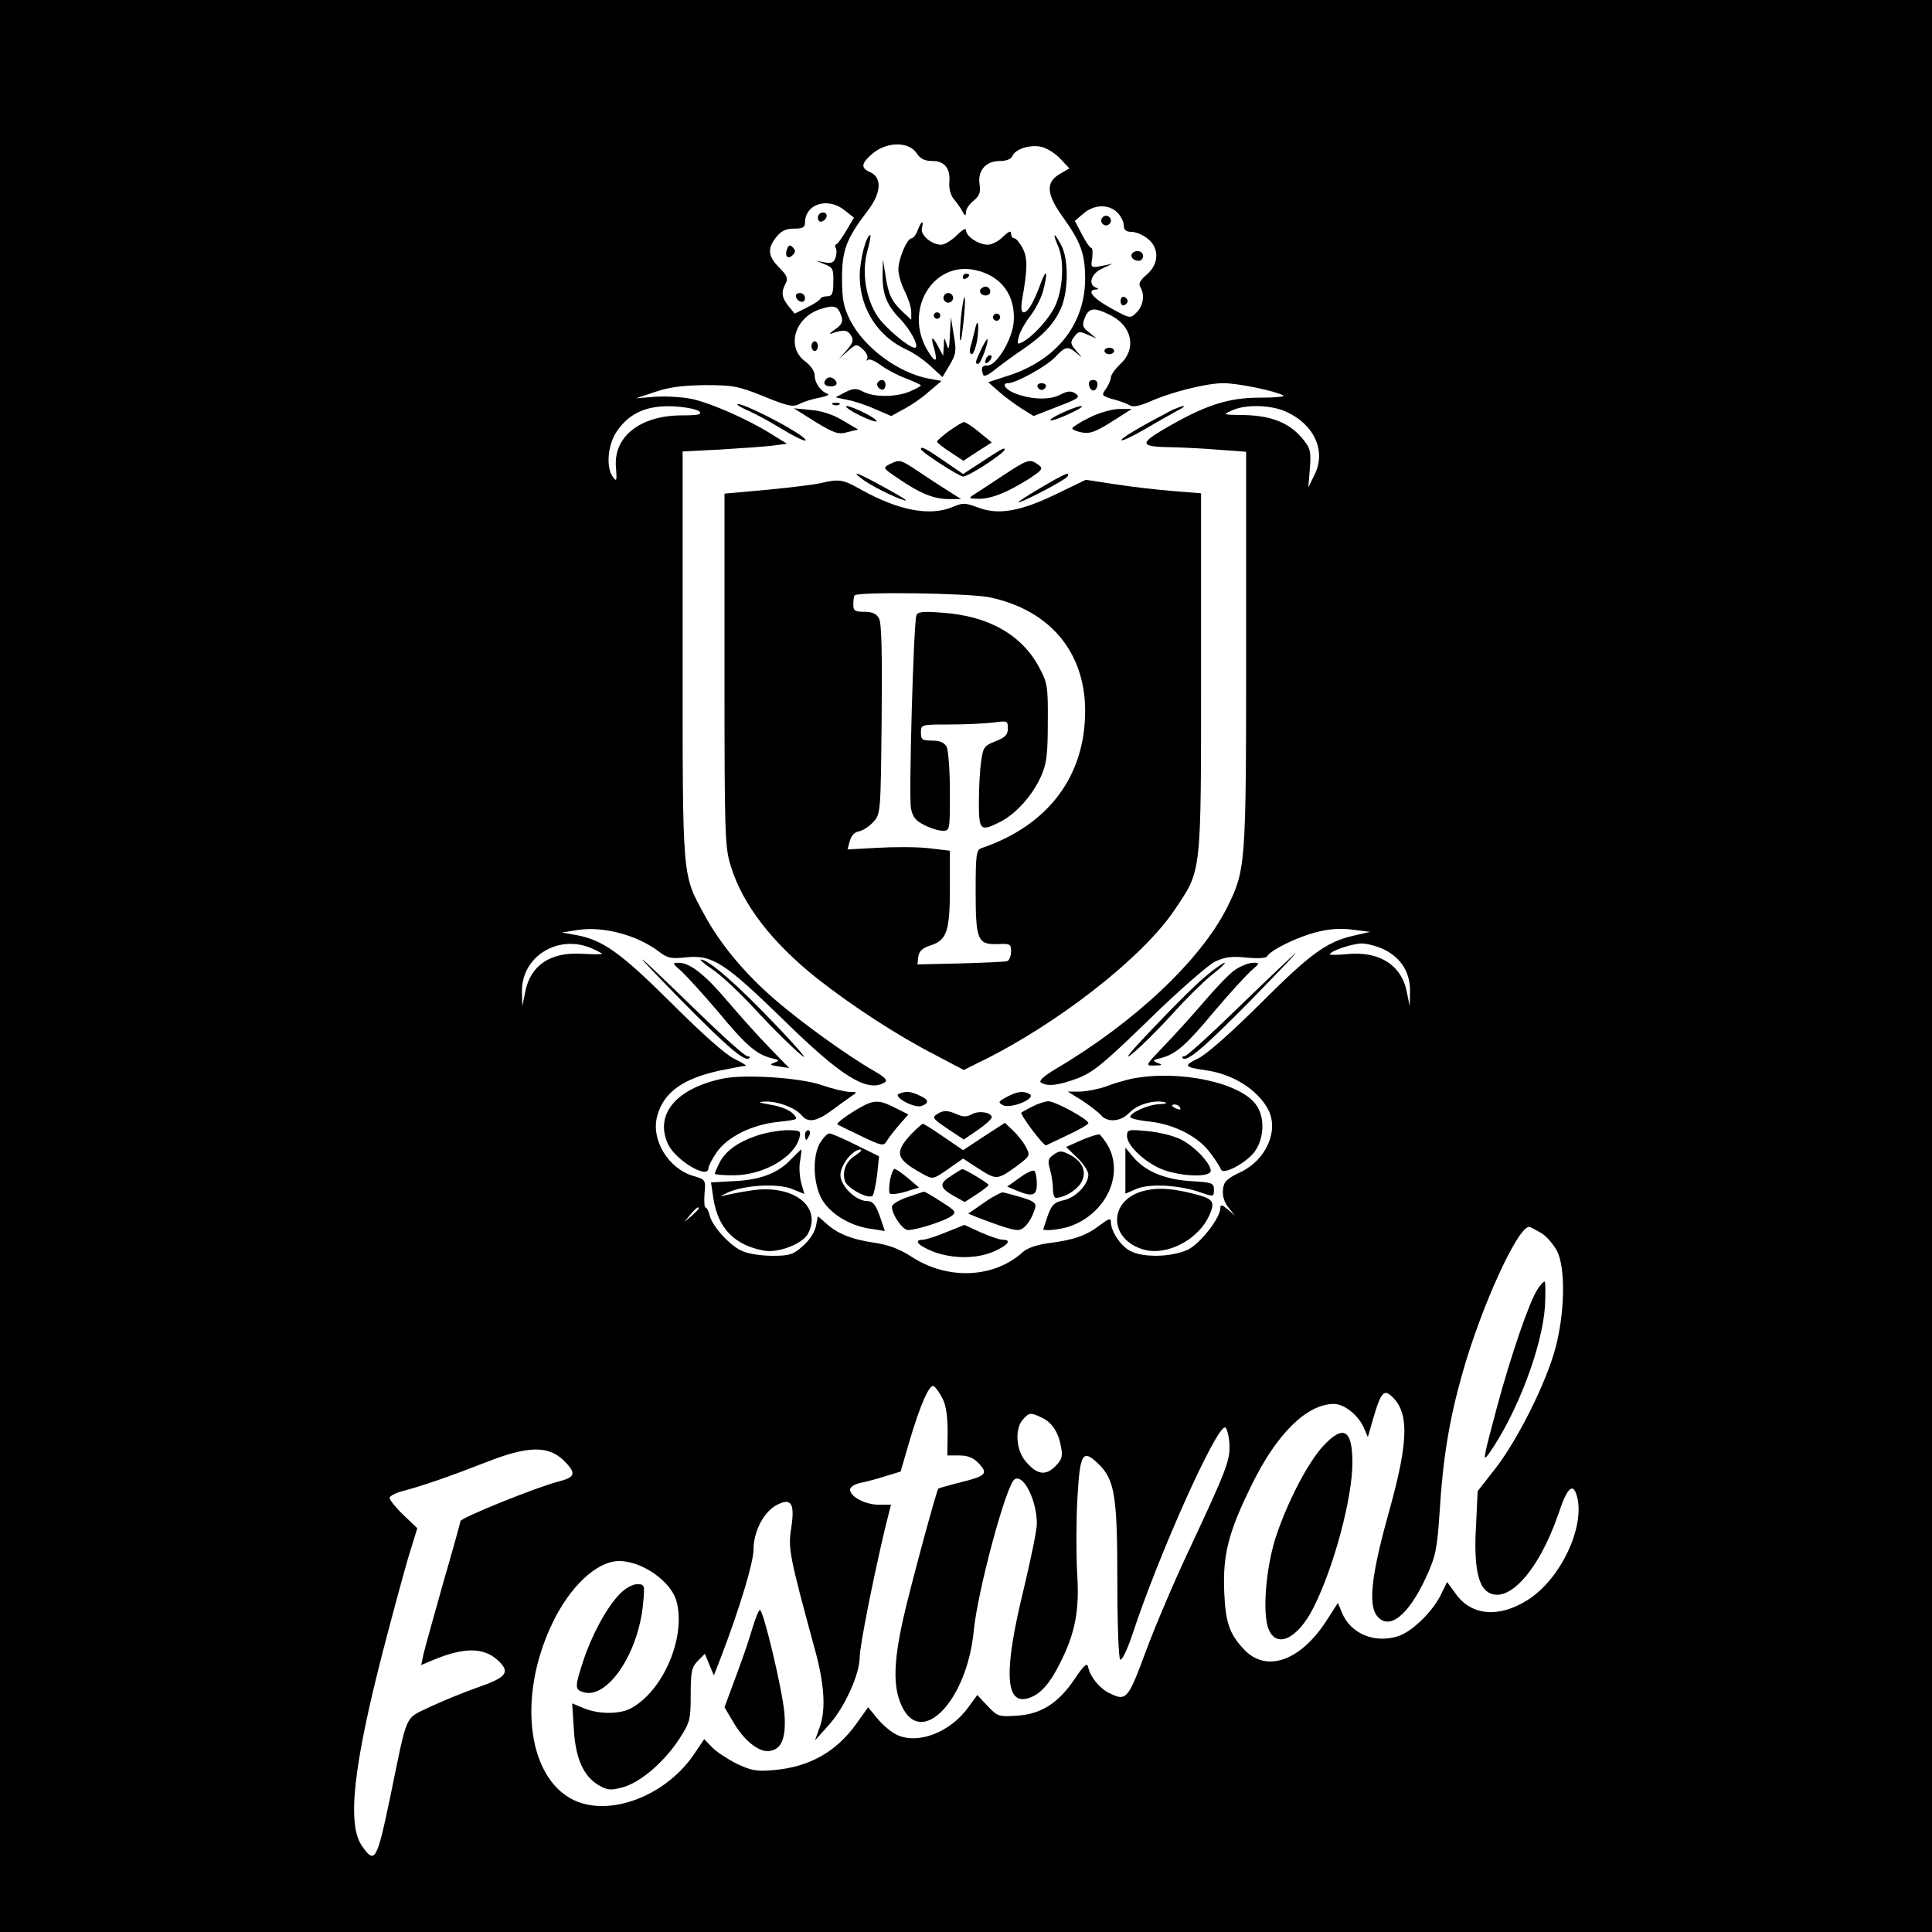 <?xml version="1.0" standalone="no"?>
<!DOCTYPE svg PUBLIC "-//W3C//DTD SVG 20010904//EN"
 "http://www.w3.org/TR/2001/REC-SVG-20010904/DTD/svg10.dtd">
<svg version="1.0" xmlns="http://www.w3.org/2000/svg"
 width="600pt" height="600pt" viewBox="0 0 600 600"
 preserveAspectRatio="xMidYMid meet">
<g transform="translate(0,600) scale(0.1,-0.1)"
fill="#000000" stroke="none">
<path d="M0 3000 l0 -3000 3000 0 3000 0 0 3000 0 3000 -3000 0 -3000 0 0
-3000z m2846 2525 c12 -18 25 -25 50 -25 39 0 57 -25 52 -70 -1 -15 5 -37 13
-47 9 -10 21 -27 27 -38 9 -17 11 -17 12 -3 0 9 11 25 24 35 18 15 22 26 18
51 -6 43 20 72 63 72 20 0 35 6 39 15 8 22 55 37 90 29 17 -4 43 -20 59 -37
l28 -30 -31 -18 c-43 -26 -40 -62 10 -132 57 -79 70 -116 70 -194 -1 -143 -92
-255 -246 -302 l-55 -18 33 -29 c19 -17 51 -40 71 -53 l37 -23 74 29 c66 25
72 30 56 41 -14 9 -25 8 -50 -5 -35 -17 -96 -13 -144 8 -26 12 -35 29 -15 29
24 0 120 53 146 81 32 34 39 35 67 12 19 -17 19 -16 -1 7 -19 22 -20 27 -7 44
12 17 17 18 41 7 l28 -12 -23 19 c-20 15 -22 22 -13 45 13 32 29 34 82 7 65
-34 79 -103 29 -150 -16 -15 -30 -34 -30 -42 0 -7 -7 -23 -15 -35 -15 -21 -14
-22 22 -33 21 -5 44 -14 52 -19 9 -6 30 -2 60 11 69 31 179 58 230 58 46 0
161 -24 186 -38 8 -4 -25 -7 -73 -7 -98 0 -169 -23 -296 -97 -80 -47 -76 -56
29 -57 33 -1 97 -4 143 -8 l82 -6 0 -615 c0 -674 -1 -683 -60 -802 -82 -162
-286 -355 -532 -500 -38 -23 -53 -37 -45 -42 20 -13 54 -9 113 13 49 19 81 45
223 183 91 89 184 170 205 180 30 14 52 17 97 12 34 -3 61 -2 64 4 12 20 92
59 149 74 41 11 77 14 115 9 l56 -7 -52 -12 c-84 -19 -135 -57 -291 -213 -90
-89 -164 -155 -191 -168 -47 -23 -44 -27 25 -37 84 -12 161 -61 193 -123 33
-65 -7 -155 -86 -193 -44 -21 -53 -30 -55 -55 -2 -19 4 -39 17 -55 l20 -25
-22 19 c-18 15 -23 16 -23 5 0 -31 -60 -108 -99 -129 -49 -24 -139 -27 -181
-5 -30 16 -60 61 -60 90 0 13 -6 11 -33 -9 -43 -33 -80 -46 -155 -56 -41 -5
-72 -16 -85 -28 -90 -82 -234 -88 -346 -15 -39 25 -71 37 -118 44 -68 10 -114
28 -150 62 l-23 20 -6 -31 c-4 -19 -21 -45 -41 -62 -29 -26 -41 -30 -94 -30
-33 0 -74 6 -92 14 -38 15 -94 76 -103 111 -3 14 -9 25 -13 25 -3 0 -5 19 -3
43 4 43 3 44 -35 55 -78 23 -132 113 -112 186 20 74 80 117 198 142 36 7 71
14 76 14 6 0 -10 10 -35 22 -28 14 -101 79 -195 173 -157 156 -213 196 -295
211 l-45 8 50 8 c79 12 184 -16 251 -67 27 -21 39 -23 86 -18 81 8 119 -17
300 -193 181 -178 263 -229 316 -195 10 6 0 16 -35 36 -85 49 -226 151 -309
223 -94 82 -167 170 -217 262 -69 127 -67 105 -67 806 l0 632 118 6 c64 4 137
9 161 12 l45 6 -50 31 c-74 46 -186 95 -245 108 -29 6 -80 9 -113 7 l-61 -5
60 20 c43 15 86 20 155 21 86 0 103 -3 182 -35 74 -30 90 -34 110 -24 12 7 41
16 63 20 22 4 33 10 25 12 -22 8 -40 34 -40 58 0 12 -13 31 -30 43 -60 45 -31
139 51 163 42 13 52 9 63 -26 4 -15 -1 -25 -22 -39 -16 -11 -19 -15 -7 -11 34
12 47 11 58 -7 9 -14 6 -23 -13 -45 l-25 -28 27 24 c27 23 28 24 48 6 11 -10
17 -23 13 -29 -3 -6 -3 -8 2 -4 5 5 22 -3 39 -15 17 -13 52 -32 79 -42 26 -10
47 -20 47 -22 0 -2 -16 -11 -35 -19 -43 -18 -112 -18 -145 0 -21 11 -30 10
-55 -2 l-30 -16 38 -8 c21 -4 60 -17 86 -29 l49 -21 38 21 c22 11 57 35 78 54
l40 34 -39 7 c-96 18 -202 97 -245 182 -20 40 -25 64 -25 129 0 88 13 123 80
211 42 55 45 102 8 119 -31 13 -29 28 8 59 43 36 111 37 135 1z m-223 -178
l29 -23 -23 -39 c-13 -22 -27 -42 -31 -43 -5 -2 -6 -8 -2 -13 3 -5 2 -18 -1
-29 -5 -15 -13 -19 -33 -15 l-27 5 27 -11 c24 -9 27 -15 26 -55 0 -35 -4 -44
-18 -44 -10 0 -20 -3 -22 -7 -1 -5 -20 -17 -42 -28 l-38 -19 -19 23 c-21 26
-24 44 -9 71 8 15 4 25 -20 49 -35 35 -38 59 -9 95 15 19 30 26 55 26 26 0 34
4 34 18 0 59 71 81 123 39z m847 -7 c11 -11 20 -29 20 -40 0 -14 7 -20 24 -20
13 0 35 -9 50 -21 37 -29 36 -79 -3 -112 -20 -17 -26 -28 -20 -38 15 -24 10
-58 -11 -79 -20 -20 -20 -20 -80 13 -55 30 -77 56 -47 58 10 0 10 2 0 6 -25
10 -14 44 20 59 l32 15 -34 -7 c-33 -6 -34 -6 -29 25 2 17 1 31 -3 31 -4 0
-17 19 -29 42 l-22 42 27 23 c32 28 78 30 105 3z m-1298 -618 c9 -9 -3 -12
-57 -12 -128 -1 -211 -67 -202 -162 3 -41 2 -45 -9 -30 -23 30 -17 101 12 143
39 57 94 81 176 77 37 -2 73 -9 80 -16z m1823 -1 c86 -39 124 -121 88 -194
l-20 -41 5 60 c4 54 1 63 -24 93 -40 48 -96 70 -179 72 -68 1 -69 1 -40 14 42
20 123 18 170 -4z m-2160 -1665 c19 -8 35 -17 35 -18 0 -2 -29 -2 -63 0 -98 6
-160 -36 -176 -119 l-9 -44 -1 45 c-2 108 110 179 214 136z m2466 -6 c52 -27
79 -72 78 -130 l-1 -45 -9 44 c-16 84 -86 128 -185 118 -30 -3 -54 -3 -54 -1
0 10 67 33 98 34 18 0 51 -9 73 -20z m-2131 -803 c0 -2 -10 -12 -22 -23 l-23
-19 19 23 c18 21 26 27 26 19z m2616 -76 c17 -10 39 -36 50 -57 26 -53 24
-189 -5 -299 -28 -107 -116 -283 -185 -373 l-57 -73 -5 -107 c-7 -112 4 -179
31 -202 62 -51 162 56 225 239 26 79 44 97 56 59 30 -94 -48 -262 -152 -327
-88 -56 -174 -49 -222 18 l-28 38 -19 -39 c-26 -53 -88 -114 -132 -129 -74
-24 -149 7 -176 74 l-12 29 -38 -59 c-81 -123 -186 -158 -254 -85 -45 48 -57
83 -61 177 -5 117 13 187 85 333 78 160 172 252 256 252 32 0 76 -36 92 -73
l13 -30 17 59 c21 73 32 89 52 72 60 -49 59 -138 -2 -358 -56 -199 -67 -294
-38 -329 37 -45 96 1 151 119 31 68 35 87 43 207 10 163 30 285 70 426 58 207
172 457 208 457 3 0 20 -9 37 -19z m-1859 -514 c11 -21 16 -56 16 -104 l-1
-73 37 0 c27 0 44 -7 61 -25 30 -32 22 -39 -59 -59 -36 -9 -66 -18 -67 -19 -6
-7 -88 -310 -109 -404 -30 -134 -32 -212 -5 -270 60 -133 203 14 224 232 12
124 101 455 127 471 28 17 69 -66 69 -138 0 -20 -19 -112 -41 -204 -61 -249
-58 -356 10 -339 38 9 69 42 102 108 49 96 62 167 54 285 -3 57 -3 160 1 229
8 141 16 154 65 107 51 -49 59 -100 59 -365 0 -133 4 -240 9 -243 5 -4 22 31
37 76 82 250 263 653 289 645 5 -2 11 -24 13 -49 3 -52 -7 -79 -126 -333 -44
-93 -104 -234 -133 -312 -57 -154 -61 -158 -118 -129 -29 16 -56 50 -62 80 -3
13 -14 3 -40 -36 -51 -76 -104 -111 -179 -116 -58 -4 -62 -3 -93 30 l-32 34
-27 -37 c-57 -80 -160 -119 -226 -85 -17 9 -43 31 -58 50 l-28 34 -37 -52
c-62 -86 -144 -133 -254 -143 -56 -5 -71 -2 -118 20 -29 15 -64 38 -76 51
l-24 25 -29 -43 c-83 -126 -248 -195 -363 -152 -155 60 -192 320 -80 554 54
114 137 192 205 194 71 2 164 -62 181 -125 30 -112 -42 -280 -143 -333 -35
-18 -99 -18 -145 1 l-36 15 5 -79 c5 -92 30 -147 77 -175 28 -16 37 -17 77 -6
55 16 129 80 175 152 32 49 34 59 34 135 0 72 3 85 22 105 l22 22 14 -34 14
-33 23 59 c58 152 100 292 100 331 0 57 32 118 72 139 46 24 57 5 45 -73 -10
-61 -5 -87 73 -373 30 -108 35 -186 17 -240 l-16 -45 44 49 c49 55 95 157 95
211 0 33 42 244 78 396 l19 76 -38 0 c-42 0 -89 25 -89 47 0 8 14 17 33 21 17
3 53 13 78 21 l46 14 27 93 c35 118 63 180 76 172 6 -3 18 -21 27 -38z m307
-59 c32 -14 53 -45 61 -91 6 -30 3 -40 -18 -61 -30 -30 -57 -26 -92 16 -30 35
-34 101 -8 130 19 21 24 22 57 6z m-1484 -133 c40 -39 38 -52 -12 -65 -71 -18
-308 -114 -308 -124 0 -3 -24 -90 -54 -193 -29 -103 -57 -203 -61 -221 l-7
-33 38 16 c96 40 156 39 200 -1 40 -37 28 -53 -61 -84 -44 -15 -111 -43 -150
-61 -80 -39 -68 -12 -124 -284 -41 -195 -47 -206 -88 -146 -45 67 -26 246 67
606 27 104 62 233 77 285 l29 94 -43 41 c-24 23 -43 47 -43 53 0 6 19 16 43
22 60 16 136 42 257 89 129 51 192 52 240 6z"/>
<path d="M2850 5285 c-5 -14 -14 -25 -19 -25 -14 0 -41 -64 -41 -97 0 -16 9
-46 20 -68 11 -22 20 -50 20 -64 l0 -24 -26 24 c-35 33 -45 54 -54 113 l-8 51
-1 -47 c-1 -60 12 -95 54 -138 34 -35 62 -90 46 -90 -18 0 -92 62 -116 98 -36
55 -49 134 -32 200 8 28 12 52 10 52 -13 0 -33 -78 -33 -127 0 -102 57 -190
150 -231 19 -9 51 -31 71 -50 l36 -33 22 37 c20 34 22 44 13 93 l-9 56 -3 -55
c-2 -44 -4 -50 -10 -30 -8 25 -8 25 -9 -5 l-2 -30 -15 28 c-19 36 -25 34 -13
-5 12 -44 4 -47 -20 -7 -76 125 16 280 149 250 81 -18 125 -80 118 -163 -6
-55 -53 -133 -81 -133 -18 0 -21 -7 -14 -28 2 -8 15 -3 38 16 19 15 57 43 84
61 65 44 100 82 121 131 22 53 23 150 0 193 -23 44 -29 41 -9 -5 19 -46 14
-133 -11 -185 -19 -39 -67 -92 -100 -110 -17 -9 -18 -7 -12 17 4 15 20 44 36
64 15 20 33 54 39 76 16 60 12 76 -7 25 -22 -60 -40 -90 -53 -90 -7 0 -9 13
-5 38 17 95 18 130 2 161 -9 17 -21 31 -26 31 -6 0 -10 7 -10 15 0 10 -8 6
-25 -10 -13 -14 -35 -25 -47 -25 -29 0 -68 26 -68 45 0 8 -12 1 -29 -16 -16
-16 -38 -29 -48 -29 -30 0 -65 30 -60 51 7 28 -2 23 -13 -6z"/>
<path d="M2990 5139 c0 -5 5 -7 10 -4 6 3 10 8 10 11 0 2 -4 4 -10 4 -5 0 -10
-5 -10 -11z"/>
<path d="M3045 5101 c-7 -12 12 -24 25 -16 11 7 4 25 -10 25 -5 0 -11 -4 -15
-9z"/>
<path d="M2930 5075 c0 -8 7 -15 15 -15 8 0 15 7 15 15 0 8 -7 15 -15 15 -8 0
-15 -7 -15 -15z"/>
<path d="M2987 5036 c-4 -27 -6 -65 -6 -85 1 -20 6 -2 10 39 10 84 6 122 -4
46z"/>
<path d="M2900 5020 c0 -5 5 -10 10 -10 6 0 10 5 10 10 0 6 -4 10 -10 10 -5 0
-10 -4 -10 -10z"/>
<path d="M3086 5021 c-4 -5 -2 -12 3 -15 5 -4 12 -2 15 3 4 5 2 12 -3 15 -5 4
-12 2 -15 -3z"/>
<path d="M3027 4973 c-4 -15 -9 -38 -13 -50 -4 -13 -2 -23 4 -23 5 0 13 21 17
46 7 51 1 71 -8 27z"/>
<path d="M3047 4915 c-19 -41 -20 -45 -9 -45 8 0 34 71 28 77 -1 1 -10 -13
-19 -32z"/>
<path d="M2520 4925 c0 -8 5 -15 10 -15 6 0 10 7 10 15 0 8 -4 15 -10 15 -5 0
-10 -7 -10 -15z"/>
<path d="M3430 4910 c0 -5 7 -10 15 -10 8 0 15 5 15 10 0 6 -7 10 -15 10 -8 0
-15 -4 -15 -10z"/>
<path d="M3067 4893 c-4 -3 -7 -11 -7 -17 0 -6 5 -5 12 2 6 6 9 14 7 17 -3 3
-9 2 -12 -2z"/>
<path d="M2567 4824 c-13 -13 -7 -24 14 -24 11 0 19 5 17 12 -5 14 -22 21 -31
12z"/>
<path d="M2727 4814 c-8 -8 1 -24 14 -24 5 0 9 7 9 15 0 15 -12 20 -23 9z"/>
<path d="M3382 4804 c4 -21 22 -23 26 -1 2 10 -3 17 -13 17 -10 0 -15 -6 -13
-16z"/>
<path d="M3222 4799 c2 -6 8 -10 13 -10 5 0 11 4 13 10 2 6 -4 11 -13 11 -9 0
-15 -5 -13 -11z"/>
<path d="M2290 4744 c0 -3 16 -12 35 -20 19 -8 65 -33 101 -55 36 -22 70 -39
75 -37 6 2 -18 20 -53 40 -67 39 -158 81 -158 72z"/>
<path d="M2588 4743 c7 -3 16 -2 19 1 4 3 -2 6 -13 5 -11 0 -14 -3 -6 -6z"/>
<path d="M2660 4715 c25 -13 52 -24 60 -24 8 0 -5 11 -30 24 -25 13 -52 24
-60 24 -8 0 5 -11 30 -24z"/>
<path d="M3301 4719 c-24 -11 -42 -22 -39 -24 3 -3 29 6 59 20 63 29 45 33
-20 4z"/>
<path d="M3635 4724 c-95 -50 -156 -86 -152 -91 3 -3 36 13 74 35 37 22 82 47
98 56 17 8 26 15 20 15 -5 0 -23 -7 -40 -15z"/>
<path d="M2532 4690 c59 -36 72 -40 100 -32 l33 8 -49 29 c-30 18 -67 30 -100
32 l-51 5 67 -42z"/>
<path d="M3383 4703 c-29 -14 -53 -30 -53 -33 0 -4 13 -10 30 -13 24 -5 43 2
92 33 l63 40 -40 0 c-23 -1 -63 -12 -92 -27z"/>
<path d="M2948 4662 c-21 -15 -37 -30 -38 -33 0 -4 18 -18 41 -33 l41 -27 44
29 44 28 -39 32 c-22 18 -43 32 -48 31 -4 0 -25 -13 -45 -27z"/>
<path d="M2860 4605 c0 -8 119 -85 131 -85 17 0 129 73 129 84 0 8 -8 3 -92
-52 l-37 -24 -60 41 c-58 40 -71 46 -71 36z"/>
<path d="M2762 4558 c-21 -11 -20 -12 29 -45 67 -46 110 -63 156 -63 l38 0
-35 22 c-19 12 -61 39 -92 60 -63 42 -63 42 -96 26z"/>
<path d="M3113 4522 c-39 -26 -79 -52 -90 -59 -16 -10 -14 -12 15 -12 39 -1
89 19 156 61 44 29 47 33 30 45 -26 19 -32 17 -111 -35z"/>
<path d="M2675 4514 c27 -21 104 -60 135 -68 14 -4 -13 13 -59 38 -85 47 -111
57 -76 30z"/>
<path d="M3230 4484 c-41 -24 -71 -44 -67 -44 13 0 145 69 152 80 10 17 -7 10
-85 -36z"/>
<path d="M2550 4500 c-19 -5 -95 -14 -167 -21 l-133 -12 0 -547 c0 -516 1
-552 20 -611 36 -117 126 -235 268 -348 108 -85 249 -177 366 -237 l89 -47 46
23 c242 117 511 327 610 476 83 124 81 102 81 735 l0 557 -87 7 c-49 4 -129
13 -179 21 l-92 14 -93 -45 c-112 -54 -179 -65 -242 -41 -40 15 -47 15 -80 1
-70 -29 -168 -10 -284 55 -55 31 -66 33 -123 20z m523 -355 c187 -39 297 -170
297 -353 0 -204 -116 -356 -322 -426 -16 -5 -18 -20 -18 -134 0 -152 6 -166
69 -164 38 2 41 0 41 -23 0 -14 -6 -28 -12 -30 -7 -2 -73 -5 -146 -7 l-133 -3
3 24 c2 17 13 27 38 35 50 16 60 43 60 178 l0 116 -67 8 c-37 4 -108 4 -159 1
l-92 -5 7 26 c5 17 15 28 28 30 11 2 31 14 44 28 24 26 24 26 27 319 2 201 0
300 -8 314 -8 15 -21 21 -45 21 -30 0 -35 3 -35 23 0 13 2 26 4 28 12 12 357
7 419 -6z"/>
<path d="M2846 4089 c-9 -26 -24 -565 -17 -599 5 -27 15 -39 41 -52 19 -10 45
-18 58 -18 22 0 22 2 22 121 0 66 -5 129 -10 140 -8 13 -21 19 -45 19 -31 0
-35 3 -35 25 0 25 1 25 89 25 48 0 109 3 135 6 44 6 46 6 46 -18 0 -20 -8 -28
-38 -40 -36 -14 -39 -19 -45 -63 -4 -26 -7 -83 -7 -126 0 -89 4 -93 69 -60 47
25 97 80 124 140 17 38 21 66 21 166 1 112 -1 124 -26 171 -54 102 -157 161
-300 171 -61 5 -79 3 -82 -8z"/>
<path d="M2116 2893 c145 -147 198 -192 211 -179 3 3 1 6 -6 6 -8 0 -79 64
-160 143 -203 197 -222 211 -45 30z"/>
<path d="M3855 2880 c-90 -88 -169 -160 -176 -160 -7 0 -9 -3 -6 -6 13 -13 65
31 209 177 80 82 144 149 142 149 -2 0 -78 -72 -169 -160z"/>
<path d="M2213 2989 c26 -17 88 -75 138 -130 50 -54 112 -115 138 -136 25 -21
-10 21 -78 92 -118 124 -210 205 -234 205 -6 0 11 -14 36 -31z"/>
<path d="M2117 2983 c17 -16 68 -72 113 -125 87 -105 119 -132 165 -144 26 -6
27 -8 10 -14 -16 -6 -14 -8 13 -12 l33 -5 -64 66 c-35 36 -92 100 -127 141
-69 82 -117 120 -152 120 -21 0 -21 -1 9 -27z"/>
<path d="M3749 2972 c-26 -20 -100 -93 -165 -162 -74 -77 -99 -108 -67 -82 28
23 84 79 125 124 40 45 95 99 121 120 27 21 45 38 40 38 -4 0 -29 -17 -54 -38z"/>
<path d="M3834 2987 c-17 -12 -59 -56 -94 -97 -35 -41 -91 -103 -124 -137 -60
-63 -60 -63 -31 -62 25 0 27 2 10 8 -17 7 -16 9 10 15 46 12 78 39 165 144 45
53 96 109 113 125 31 27 31 27 7 27 -14 -1 -39 -11 -56 -23z"/>
<path d="M2243 2650 c-145 -31 -211 -112 -168 -204 24 -50 125 -110 125 -74 0
7 12 29 26 50 34 48 110 86 192 94 62 7 63 7 44 26 -10 11 -41 23 -68 27 -40
7 -43 9 -16 10 38 1 91 -19 111 -42 20 -25 47 -21 96 16 23 17 51 37 61 44 17
11 17 12 -9 12 -15 1 -53 10 -85 21 -65 23 -241 35 -309 20z"/>
<path d="M3515 2650 c-22 -5 -58 -15 -80 -24 -22 -8 -58 -15 -79 -16 l-40 0
45 -28 c24 -16 50 -36 58 -45 20 -24 62 -21 89 8 24 25 76 40 109 32 10 -3 4
-5 -15 -6 -35 -1 -92 -26 -92 -40 0 -4 27 -11 60 -14 78 -9 152 -47 189 -98
17 -22 31 -45 33 -51 6 -17 71 16 101 51 32 39 37 107 10 147 -46 71 -239 113
-388 84z m150 -90 c3 -6 -1 -7 -9 -4 -18 7 -21 14 -7 14 6 0 13 -4 16 -10z"/>
<path d="M2792 2603 c-21 -8 46 -45 69 -38 26 9 24 20 -6 33 -27 13 -42 14
-63 5z"/>
<path d="M3126 2593 c-26 -14 -27 -16 -12 -25 23 -13 105 20 84 34 -19 11 -39
9 -72 -9z"/>
<path d="M2674 2562 c-41 -23 -79 -51 -73 -54 2 -2 35 -18 73 -36 62 -30 70
-32 79 -17 5 9 22 31 38 50 l30 34 -40 20 c-48 25 -66 26 -107 3z"/>
<path d="M3205 2563 c-16 -8 -31 -17 -33 -18 -6 -5 70 -106 77 -102 3 2 34 16
69 33 34 16 62 32 62 36 0 12 -103 68 -125 68 -11 -1 -33 -8 -50 -17z"/>
<path d="M2910 2540 c-17 -11 -13 -15 44 -53 l39 -26 44 30 c23 16 43 34 43
39 0 15 -39 22 -61 10 -16 -9 -28 -9 -46 -1 -29 13 -43 14 -63 1z"/>
<path d="M2830 2478 c-54 -58 -48 -78 36 -124 31 -17 32 -17 78 15 l47 33 49
-32 c55 -35 57 -35 118 9 41 31 42 32 28 59 -8 15 -26 38 -40 51 l-25 24 -65
-42 -65 -43 -60 41 c-33 23 -62 41 -65 41 -3 0 -19 -15 -36 -32z"/>
<path d="M2350 2473 c-59 -20 -97 -48 -115 -83 -8 -16 -15 -31 -15 -35 0 -3
26 -5 58 -5 92 0 190 56 205 118 5 20 2 22 -41 22 -26 -1 -67 -8 -92 -17z"/>
<path d="M2500 2475 c0 -8 2 -15 4 -15 2 0 6 7 10 15 3 8 1 15 -4 15 -6 0 -10
-7 -10 -15z"/>
<path d="M3500 2472 c0 -31 61 -87 116 -106 61 -21 144 -22 144 -2 0 23 -49
75 -92 97 -21 11 -68 23 -103 26 -61 6 -65 5 -65 -15z"/>
<path d="M2547 2451 c-24 -40 -22 -122 3 -171 24 -47 88 -87 153 -96 l45 -7
-16 47 c-13 36 -22 46 -39 46 -35 0 -83 47 -83 81 0 31 38 79 62 79 7 0 0 -8
-15 -18 -30 -18 -42 -49 -33 -80 8 -23 74 -58 86 -45 4 4 10 34 14 65 l6 57
-71 35 c-40 20 -77 36 -83 36 -7 0 -19 -13 -29 -29z"/>
<path d="M3358 2459 l-47 -21 34 -33 c19 -18 35 -42 35 -53 0 -31 -41 -73 -79
-80 -27 -6 -35 -14 -47 -47 -7 -22 -14 -41 -14 -42 0 -7 51 -2 81 8 111 38
170 157 121 249 -11 18 -23 35 -28 37 -5 1 -30 -7 -56 -18z"/>
<path d="M3495 2364 l0 -71 35 15 c40 17 132 12 198 -11 41 -14 42 -14 42 8 0
21 -5 23 -72 27 -82 5 -142 31 -179 75 l-24 29 0 -72z"/>
<path d="M2458 2401 c-41 -44 -95 -65 -176 -69 l-74 -4 7 -47 c14 -95 65 -148
158 -165 44 -8 119 21 136 52 46 87 -49 157 -182 134 -34 -5 -71 -13 -82 -16
-11 -4 -5 1 14 10 52 24 158 30 202 11 l37 -15 -10 35 c-5 20 -7 51 -3 69 3
19 5 34 3 34 -2 -1 -15 -14 -30 -29z"/>
<path d="M3272 2414 c-17 -12 -19 -19 -11 -46 5 -18 9 -45 9 -60 0 -16 4 -28
9 -28 25 0 62 22 77 45 21 33 8 67 -34 89 -25 13 -32 13 -50 0z"/>
<path d="M2764 2335 c-3 -20 -4 -39 0 -42 3 -3 25 -1 48 6 l42 13 -34 29 c-19
16 -38 29 -42 29 -4 0 -10 -16 -14 -35z"/>
<path d="M2955 2349 c-39 -24 -38 -37 5 -62 l36 -20 37 24 c20 13 37 26 37 29
0 5 -76 51 -82 49 -2 0 -16 -9 -33 -20z"/>
<path d="M3166 2342 l-38 -27 28 -12 c51 -21 64 -17 64 21 0 19 -4 37 -8 40
-5 3 -26 -7 -46 -22z"/>
<path d="M3546 2300 c-106 -32 -101 -151 7 -181 73 -20 172 33 204 110 18 42
11 49 -64 67 -65 15 -104 16 -147 4z"/>
<path d="M2818 2282 c-27 -9 -48 -22 -48 -30 0 -24 33 -72 50 -72 26 0 114 28
134 43 17 12 15 16 -31 45 -27 18 -52 32 -54 31 -2 0 -25 -8 -51 -17z"/>
<path d="M3056 2265 l-49 -34 29 -12 c71 -27 108 -39 125 -39 19 0 42 29 53
66 7 21 -4 27 -99 51 -5 1 -32 -13 -59 -32z"/>
<path d="M2940 2174 c-30 -13 -63 -23 -72 -24 -33 0 -18 -18 30 -37 61 -23
136 -23 190 1 44 20 55 36 25 36 -10 0 -40 11 -68 23 l-50 23 -55 -22z"/>
<path d="M2540 5324 c0 -9 5 -14 12 -12 18 6 21 28 4 28 -9 0 -16 -7 -16 -16z"/>
<path d="M2444 5226 c-8 -22 3 -33 18 -18 9 9 9 15 0 24 -9 9 -13 7 -18 -6z"/>
<path d="M2472 5078 c6 -18 28 -21 28 -4 0 9 -7 16 -16 16 -9 0 -14 -5 -12
-12z"/>
<path d="M3420 5315 c0 -8 7 -15 15 -15 8 0 15 7 15 15 0 8 -7 15 -15 15 -8 0
-15 -7 -15 -15z"/>
<path d="M3517 5214 c-9 -10 2 -24 19 -24 8 0 14 7 14 15 0 15 -21 21 -33 9z"/>
<path d="M3480 5065 c0 -9 5 -15 11 -13 6 2 11 8 11 13 0 5 -5 11 -11 13 -6 2
-11 -4 -11 -13z"/>
<path d="M4775 1996 c-25 -37 -83 -206 -126 -366 -43 -161 -46 -174 -24 -143
86 123 164 328 173 455 2 43 2 78 -1 78 -4 0 -14 -11 -22 -24z"/>
<path d="M4109 1509 c-46 -50 -107 -166 -144 -274 -33 -95 -46 -245 -25 -295
25 -61 91 -29 140 69 63 126 120 339 120 449 0 103 -28 119 -91 51z"/>
<path d="M1923 1048 c-41 -43 -86 -128 -112 -207 -26 -80 -26 -88 0 -96 74
-24 171 118 186 273 6 61 5 62 -19 62 -14 0 -37 -13 -55 -32z"/>
<path d="M2335 938 c-10 -35 -34 -103 -52 -151 l-33 -89 26 -44 c34 -59 80
-96 113 -92 39 5 53 41 47 118 -6 71 -65 320 -76 320 -4 0 -15 -28 -25 -62z"/>
</g>
</svg>
